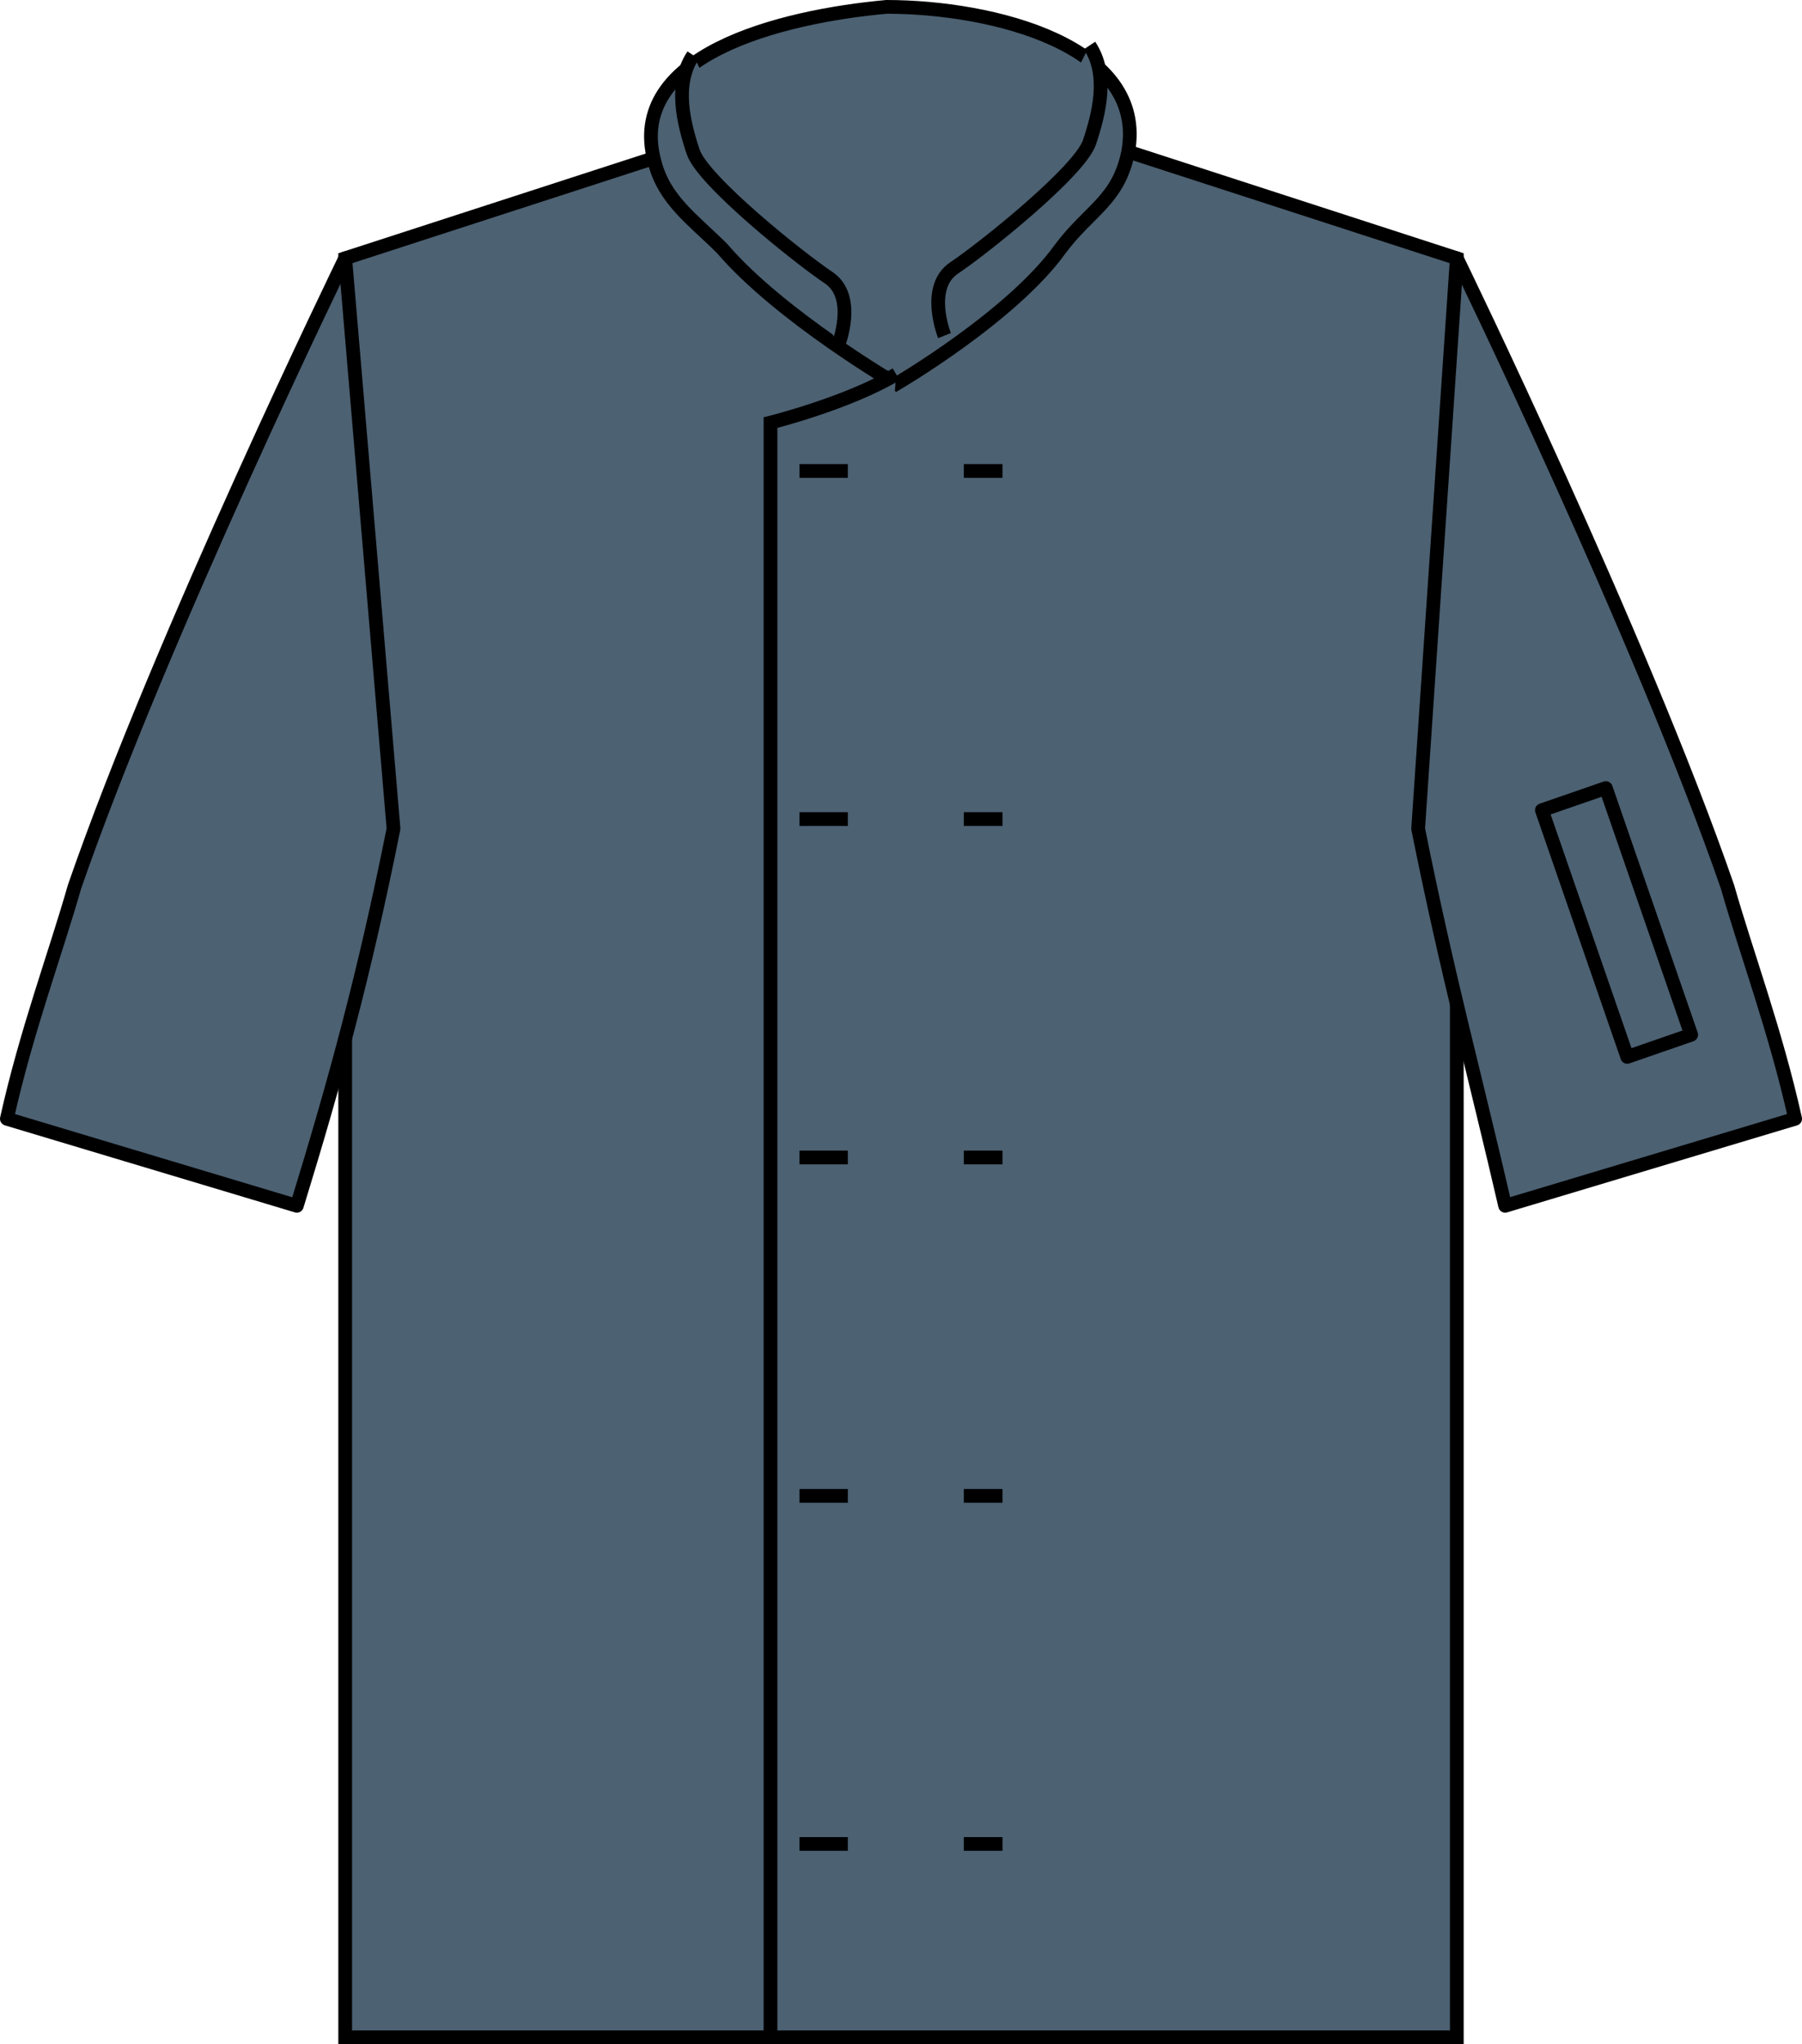 <?xml version="1.0" encoding="iso-8859-1"?>
<!-- Generator: Adobe Illustrator 22.1.0, SVG Export Plug-In . SVG Version: 6.00 Build 0)  -->
<svg version="1.1" id="steel" xmlns="http://www.w3.org/2000/svg" xmlns:xlink="http://www.w3.org/1999/xlink" x="0px" y="0px"
	 viewBox="0 0 18.642 21.142" style="enable-background:new 0 0 18.642 21.142;" xml:space="preserve">
<g>
	<path style="fill:#4C6172;stroke:#000000;stroke-width:0.142;stroke-miterlimit:3.864;" d="M3.571,2.671l3.7-1.2
		c0,0,1.2-0.1,2-0.1s2.1,0.1,2.1,0.1l3.7,1.2v18.4h-11.5V2.671L3.571,2.671z"/>
	<path style="fill:#4C6172;stroke:#000000;stroke-width:0.142;stroke-miterlimit:3.864;" d="M9.271,3.971c0,0,1.2-0.7,1.7-1.4
		c0.3-0.4,0.6-0.5,0.7-1c0.2-1.1-1.4-1.5-2.5-1.5c-1.1,0.1-2.7,0.5-2.4,1.6c0.1,0.4,0.4,0.6,0.7,0.9
		C8.071,3.271,9.271,3.971,9.271,3.971L9.271,3.971z"/>
	<path style="fill:#4C6172;stroke:#000000;stroke-width:0.142;stroke-miterlimit:3.864;" d="M7.971,21.071c0,0,0-16.4,0-16.7
		c0,0,0.8-0.2,1.3-0.5"/>
	<path style="fill:#4C6172;stroke:#000000;stroke-width:0.142;stroke-miterlimit:3.864;" d="M8.671,3.571c0,0,0.2-0.5-0.1-0.7
		s-1.3-1-1.4-1.3s-0.2-0.7,0-1"/>
	<path style="fill:#4C6172;stroke:#000000;stroke-width:0.142;stroke-miterlimit:3.864;" d="M9.771,3.471c0,0-0.2-0.5,0.1-0.7
		s1.3-1,1.4-1.3s0.2-0.7,0-1"/>
	
		<line style="fill:none;stroke:#000000;stroke-width:0.142;stroke-miterlimit:3.864;" x1="8.271" y1="4.871" x2="8.771" y2="4.871"/>
	
		<line style="fill:none;stroke:#000000;stroke-width:0.142;stroke-miterlimit:3.864;" x1="9.971" y1="4.871" x2="10.371" y2="4.871"/>
	
		<line style="fill:none;stroke:#000000;stroke-width:0.142;stroke-miterlimit:3.864;" x1="8.271" y1="8.471" x2="8.771" y2="8.471"/>
	
		<line style="fill:none;stroke:#000000;stroke-width:0.142;stroke-miterlimit:3.864;" x1="9.971" y1="8.471" x2="10.371" y2="8.471"/>
	
		<line style="fill:none;stroke:#000000;stroke-width:0.142;stroke-miterlimit:3.864;" x1="8.271" y1="11.971" x2="8.771" y2="11.971"/>
	
		<line style="fill:none;stroke:#000000;stroke-width:0.142;stroke-miterlimit:3.864;" x1="9.971" y1="11.971" x2="10.371" y2="11.971"/>
	
		<line style="fill:none;stroke:#000000;stroke-width:0.142;stroke-miterlimit:3.864;" x1="8.271" y1="15.471" x2="8.771" y2="15.471"/>
	
		<line style="fill:none;stroke:#000000;stroke-width:0.142;stroke-miterlimit:3.864;" x1="9.971" y1="15.471" x2="10.371" y2="15.471"/>
	
		<line style="fill:none;stroke:#000000;stroke-width:0.142;stroke-miterlimit:3.864;" x1="8.271" y1="19.071" x2="8.771" y2="19.071"/>
	
		<line style="fill:none;stroke:#000000;stroke-width:0.142;stroke-miterlimit:3.864;" x1="9.971" y1="19.071" x2="10.371" y2="19.071"/>
	<g>
		<path style="fill:#4C6172;stroke:#000000;stroke-width:0.142;stroke-linejoin:round;stroke-miterlimit:3.864;" d="M4.071,8.571
			l-0.5-5.9c0,0-1.9,3.9-2.8,6.5c-0.2,0.7-0.5,1.5-0.7,2.4l3,0.9C3.471,11.171,3.771,10.071,4.071,8.571z"/>
	</g>
	<g>
		<path style="fill:#4C6172;stroke:#000000;stroke-width:0.142;stroke-linejoin:round;stroke-miterlimit:3.864;" d="M14.671,8.571
			l0.4-5.9c0,0,1.9,3.9,2.8,6.5c0.2,0.7,0.5,1.5,0.7,2.4l-3,0.9C15.271,11.171,14.971,10.071,14.671,8.571z"/>
	</g>
	
		<rect x="16.374" y="8.189" transform="matrix(0.945 -0.327 0.327 0.945 -2.2 5.995)" style="fill:#4C6172;stroke:#000000;stroke-width:0.142;stroke-linejoin:round;stroke-miterlimit:3.864;" width="0.7" height="2.7"/>
</g>
</svg>
